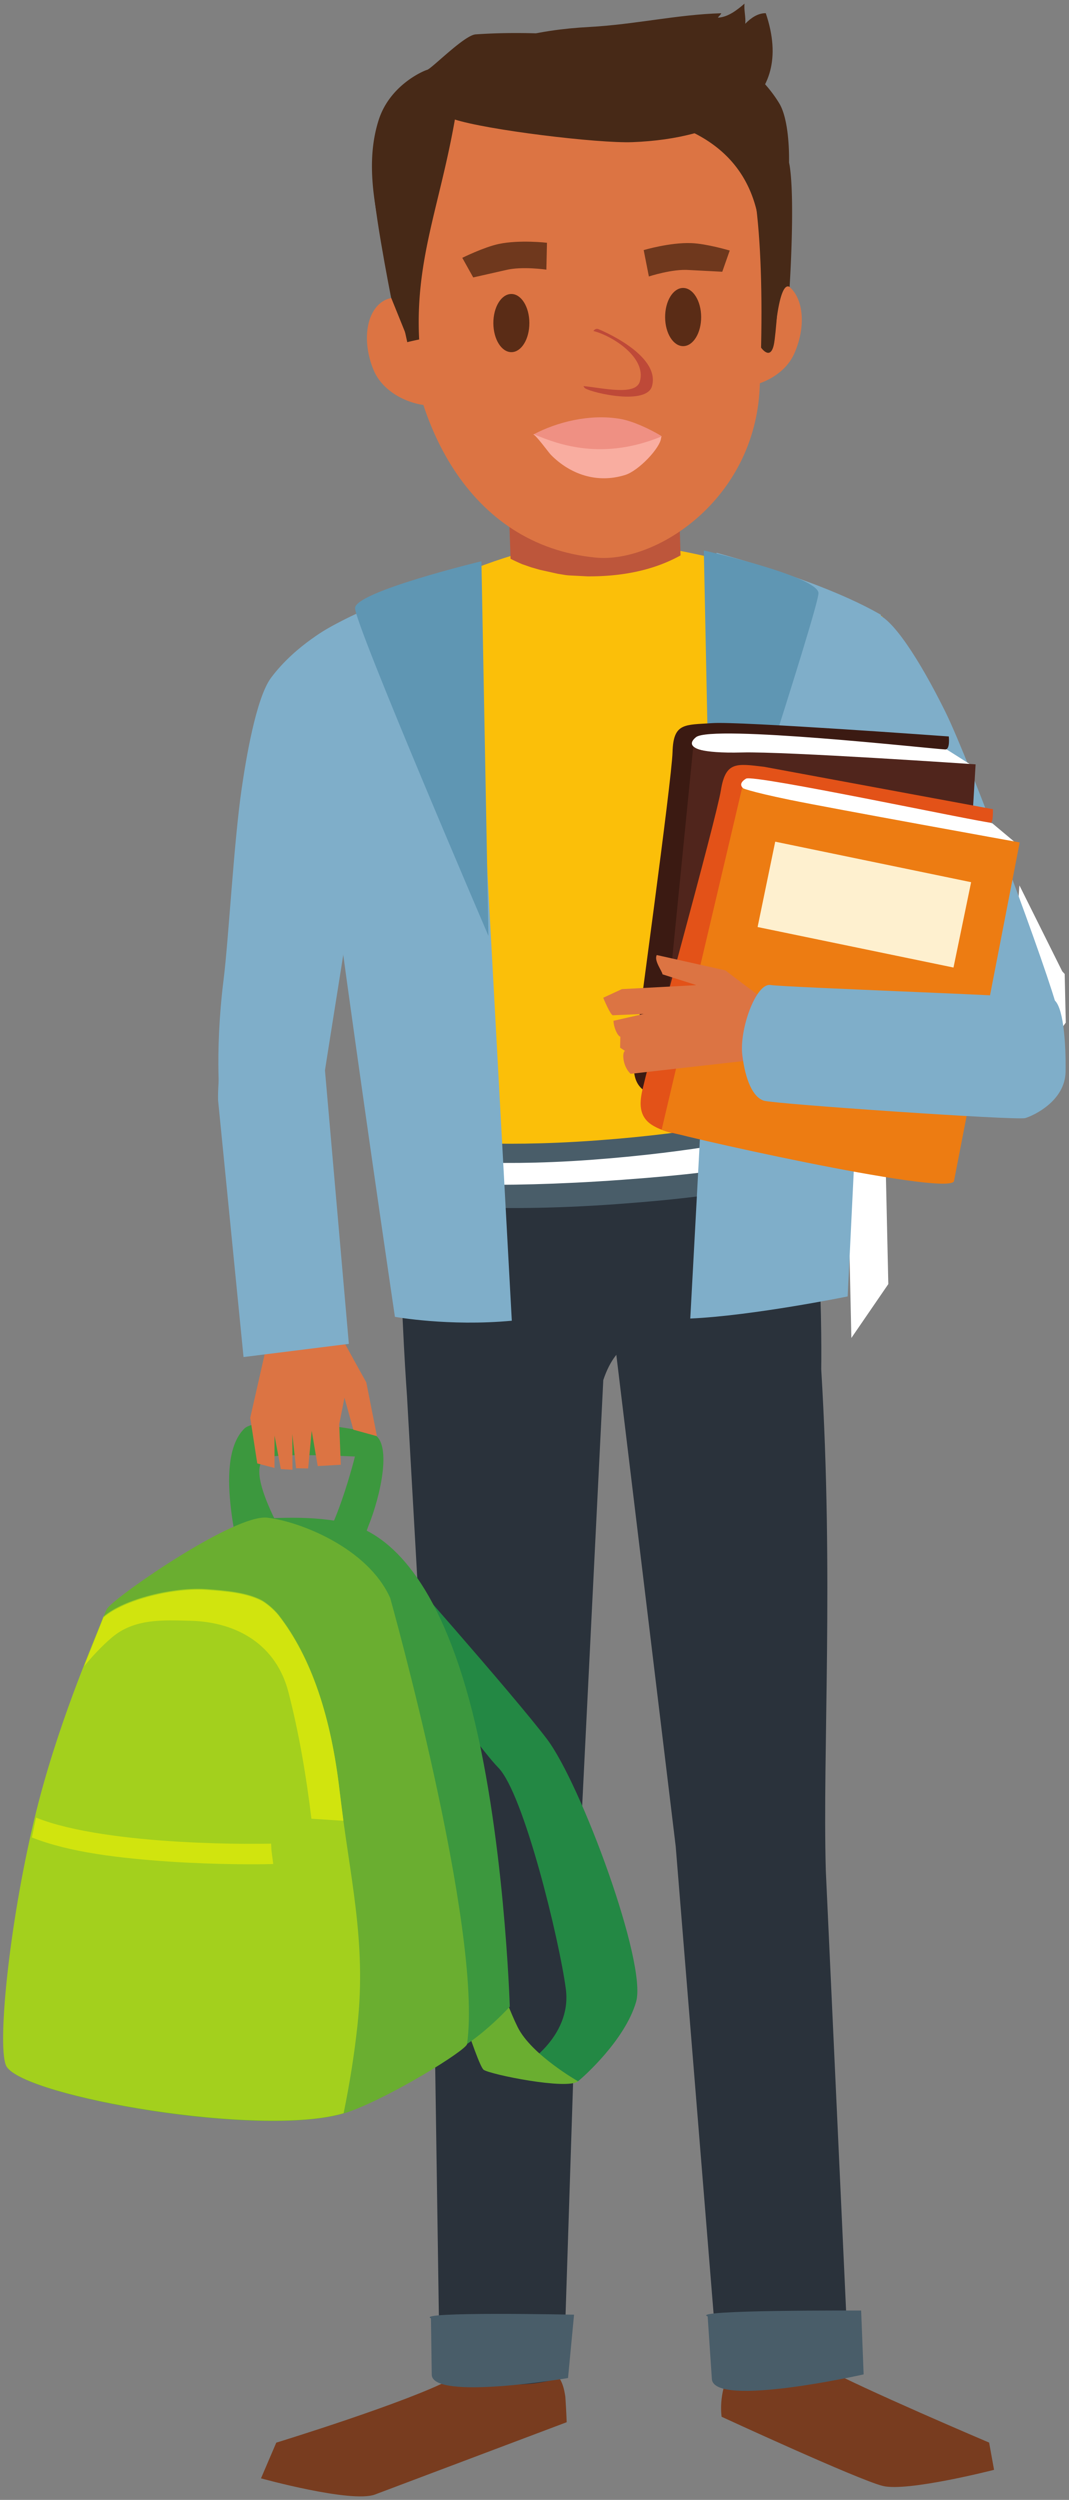<svg xmlns="http://www.w3.org/2000/svg" width="199" height="465" fill="none" xmlns:v="https://vecta.io/nano"><rect width="100%" height="100%" fill="#808080" stroke="none"/><path d="M103.883 441.965c-7.599 1.258-12.002 2.185-19.796.511-8.072 4.335-32.657 11.881-32.657 11.881l-2.844 6.638s16.761 4.633 21.197 3.017l35.71-13.458s-.06-1.911-.252-4.754c-.249-1.629-.544-2.663-1.358-3.835zm80.249 12.38s-23.903-10.15-30.983-14.054c-5.232 1.354-7.402-1.351-13.001-1.247-1.043.023-3.308 2.075-4.219 1.944-2.297 4.34-1.594 8.554-1.594 8.554s25.425 11.731 30.004 12.867c4.586 1.139 20.71-2.997 20.71-2.997l-.917-5.067z" fill="#783c1f"/><g fill="#2a323b"><path d="M80.381 341.457l1.485 100.734c5.029 1.314 10.495 1.501 15.547 1.308 2.684-.1 5.127-.637 7.494-1.371l3.416-105.16 3.982-80.259c2.579-7.76 7.198-7.33 7.198-7.33l3.248-60.159c-7.876-.828-15.746-1.415-23.488-3.272-7.423 7.683-17.549-12.204-21.231-2.736-6.651 17.121-2.269 76.436-2.269 76.436l4.619 81.809z"/><path d="M133.719 441.235c4.922.686 9.886 1.319 14.757.773 3.028-.339 6.309-1.128 9.485-2.284l-4.232-91.78c-.618-22.32 1.496-54.461-.853-93.252 0 0 .719-41.617-6.72-57.887-4.12-8.998-16.077-12.145-23.817-18.86-7.599 2.872-15.435 9.995-23.21 11.856l6.175 59.816s5.159-15.977 8.105-8.545l12.378 102.383 7.932 97.78z"/></g><path d="M80.225 431.232l.148 10.494c.137 4.857 25.368.61 25.368.61l1.122-11.785s-29.839-.613-26.638.681z" fill="#495d69"/><path d="M164.267 114.672c-11.326-5.364-34.528-13.532-52.888-13.976-17.31-.413-40.864 13.391-53.063 19.111-2.269.79 17.367 99.481 17.367 99.481h33.54c23.96 0 37.028-1.427 37.028-1.427l18.016-103.189z" fill="#fbbf09"/><path d="M79.751 212.013l-3.065 11.647s13.167 2.128 38.128.316c24.895-1.809 28.463-4.153 29.95-4.933s-4.084-11.056-4.084-11.056-9.792 2.696-29.648 4.146-31.28-.12-31.28-.12z" fill="#495d69"/><path d="M78.823 215.453l-1.148 4.438s13.269 1.372 38.236-.444c24.892-1.81 25.806-3.63 27.494-4.135.758-.228-1.144-3.969-1.144-3.969s-12.433 2.952-32.289 4.402-31.149-.292-31.149-.292zm108.057-9.373l2.892-41.388 7.968 15.984.456.492.204 9.048-11.52 15.864zm-28.392 42.792l-.9-40.764 6.888-9.024.888 39.768-6.876 10.02z" fill="#fff"/><path d="M97.292 104.98c.181.045 1.533.529 1.555.535l1.624.466 3.338.743 1.559.256.495.048 3.494.18c6.386.041 12.296-1.104 17.331-3.897l-.733-24.772-31.775.141.864 25.259a39.31 39.31 0 0 0 2.248 1.041z" fill="#bd563b"/><path d="M133.111 59.957c-2.478 5.512-2.695 9.8.813 11.524s11.44-.165 13.917-5.676c2.472-5.512 1.635-11.375-1.88-13.104-3.508-1.721-10.377 1.743-12.85 7.256z" fill="#dc7443"/><path d="M137.987 54.853s-5.775-22.859-4.443-24.867c1.783-2.681 10.216-2.805 11.544-.399 1.335 2.407-.283 31.115-1.035 34.541-.692 3.161-2.514.347-2.514.347s-2.664-8.017-3.552-9.623z" fill="#472917"/><path d="M119.437 84.539l-1.457-.424.149-.883 1.308 1.307z" fill="#fff"/><g fill="#dc7443"><path d="M136.079 25.161c5.272 2.668 6.328 25.453 5.344 46.96-.954 20.868-19.326 32.679-30.508 31.599-23.614-2.276-34.932-25.121-35.378-48.343s4.297-39.495 25.478-39.111c15.97.292 27.481 5.063 35.064 8.895z"/><path d="M84.441 63.459c2.281 5.599 2.349 9.896-1.215 11.489-3.571 1.595-11.432-.587-13.709-6.183-2.285-5.593-1.24-11.423 2.332-13.024 3.564-1.595 10.312 2.12 12.592 7.717z"/></g><path d="M111.381 61.215c-.37-.131-.669.028-.918.355 3.577.904 9.946 4.968 8.645 9.404-.785 2.679-6.843 1.199-10.493.841.097.195.198.347.313.417 1.424.884 11.469 3.204 12.452-.429 1.6-5.883-9.825-10.528-9.999-10.588z" fill="#be4938"/><g fill="#472917"><path d="M139.332 26.688a3.95 3.95 0 0 0-.733.18 3.36 3.36 0 0 0 .733-.18zm-7.809-6.313c-.142.207-.274.443-.398.744a5.77 5.77 0 0 0 .398-.744zm-54.104 8.746l-.305-.109.305.869v-.76z"/><path d="M72.799 55.345s-4.02-20.323-3.157-22.249c1.152-2.587 8.589-6.697 9.583-4.444s-1.859 28.993-1.461 32.025c.407 3.032-2.296 1.263-2.296 1.263l-2.668-6.595z"/></g><path d="M99.229 80.803c.4-.083 2.927 3.4 3.311 3.788 3.571 3.623 8.568 5.399 13.835 3.759 2.544-.791 6.618-5.109 6.696-6.947l.08-.204c-6.035-2.283-11.876-2.737-23.922-.396z" fill="#f9ada0"/><path d="M115.509 77.928c-5.788-1.009-11.93.631-16.126 2.847 4.817 2.051 12.974 4.861 23.79.399l-.094-.103c-2.046-1.224-5.186-2.728-7.57-3.143z" fill="#ef9083"/><path d="M163.975 114.352c-7.151-4.127-18.104-8.077-30.598-11.536.415 13.836.003 38.571-.63 57.911-.484 14.766-2.871 59.345-4.248 84.533 11.598-.513 29.3-4.113 29.3-4.113l6.176-126.795zm-75.776-8.811c-20.417 6.986-30.385 12.567-30.813 14.236-2.268.967 16.129 125.167 16.129 125.167s10.021 1.821 21.761.723l-5.219-95.83-1.859-44.296z" fill="#7faec9"/><path d="M90.927 174.089l-1.307-69.693s-23.472 5.656-23.523 8.711 24.829 60.982 24.829 60.982zm41.556-.165l-1.462-71.532s21.396 4.855 21.342 7.961-19.88 63.571-19.88 63.571z" fill="#5f96b3"/><path d="M130.524 58.941c.015 2.985-1.468 5.425-3.327 5.445-1.848.02-3.368-2.381-3.381-5.365-.019-2.999 1.471-5.436 3.321-5.459 1.856-.02 3.371 2.387 3.387 5.379zm-31.981 1.11c.02 2.996-1.467 5.432-3.321 5.453s-3.364-2.381-3.381-5.371 1.472-5.429 3.323-5.448c1.853-.028 3.367 2.379 3.38 5.365z" fill="#5a2c16"/><path d="M119.825 46.519s4.903-1.456 8.878-1.297c2.841.105 7.14 1.38 7.14 1.38l-1.39 3.945-6.178-.321c-3.08-.244-7.483 1.199-7.483 1.199l-.967-4.905zm-18.004-1.362s-5.068-.596-8.962.221c-2.783.591-6.803 2.58-6.803 2.58l2.036 3.647 6.035-1.363c2.997-.761 7.584-.085 7.584-.085l.11-5z" fill="#6f381d"/><g fill="#472917"><path d="M147.003 30.831l-.118-.609c.051-3.856-.373-8.303-1.661-10.716 0 0-4.739-8.735-13.255-9.939-12.541-1.776-28.496-4.213-43.43-3.172-2.108.148-8.187 6.387-9.032 6.6-.579.145-6.944 2.779-9.031 9.379-3.744 11.853 1.896 25.219 5.337 41.272a51.62 51.62 0 0 1 2.215-.499c-.76-14.853 3.864-24.923 6.688-41.119 2.832 1.264 50.015-10.771 56.268 17.712.764 3.476.939 21.415.939 21.415l2.264 1.9s.738-10.921 2.802-9.685c0 0 1.04-15.924.014-22.539z"/><path d="M138.729 4.421c.142-1.136-.276-2.589-.129-3.749-1.388 1.192-3.077 2.529-4.955 2.611.206-.336.474-.452.623-.817-8.081.217-16.083 2.092-24.531 2.549-4.93.265-9.848.925-14.585 2.303-6.383 1.86-11.601 7.691-17.528 9.501l4.36 2.189c6.144 0-3.239 1.257 2.464 3.155 6.056 2.012 26.913 4.528 33.297 4.279 16.363-.636 30.483-7.265 24.808-23.987-1.446-.028-2.765.877-3.824 1.967z"/></g><g fill-rule="evenodd"><path d="M72.044 288.688s23.396 26.38 29.769 34.787 18.666 41.743 16.604 48.87-9.794 13.976-10.813 14.793c-1.02.822-12.672-2.091-11.564-2.237s10.495-5.845 9.292-14.937-7.807-36.325-12.583-41.176-26.076-35.277-26.076-35.277-5.544-7.835 5.371-4.823z" fill="#238844"/><path d="M107.604 387.138s-8.673-4.922-11.233-10.066-6.716-17.716-6.716-17.716l-6.849 5.019s5.999 19.77 7.236 20.634c1.243.863 15.526 3.775 17.563 2.129z" fill="#6aae30"/><g fill="#3c983e"><path d="M48.373 282.54c.859-.039 10.195-.867 16.665.915s15.777 8.7 22.32 32.773c6.537 24.069 7.541 57.022 7.541 57.022s-8.367 9.262-14.76 9.867-48.447-99.809-31.767-100.577z"/><path d="M55.619 290.569s-11.121-17.264-6.007-19.417c2.195-.925 16.461-.227 16.461-.227s-5.156 20.946-10.455 19.644zm12.912-6.59c2.349-5.755 4.684-16.136.659-17.37-4.025-1.229-21.105-3.48-23.733-.848-6.099 6.103-.429 24.6.087 28.794.045.392 1.821-.996 1.84-.776l3.471-2.726c15.353 18.92 15.336-1.32 17.677-7.074z"/></g><path d="M72.639 297.251s17.303 61.67 14.303 82.972c-.163 1.146-14.092 9.77-21.969 12.578-14.717 5.251-60.012-2.588-63.708-8.333s16.237-82.496 18.788-85.401 23.74-17.444 29.699-16.767 18.716 5.595 22.888 14.951z" fill="#6aae30"/><path d="M6.375 338.448c4.147-17.324 10.817-32.339 12.867-37.732 3.889-3.363 13.149-5.547 19.115-5.135 3.711.259 7.543.598 10.332 2.048.723.374 2.259 1.575 3.181 2.758 6.14 7.893 9.769 19.002 11.343 32.702 1.821 15.861 5.051 27.735 3.331 43.634-.597 5.534-1.471 10.961-2.576 16.354-15.384 4.546-59.107-3.016-62.723-8.644-1.853-2.885.269-25.646 5.131-45.985z" fill="#a3d01d"/><path d="M57.972 338.3c-.955-7.911-2.289-15.824-4.273-23.523-2.244-8.729-9.421-13.078-18.283-13.301-5.103-.125-10.407-.437-14.585 3.109-1.908 1.619-3.592 3.446-5.185 5.359l3.619-9.071c3.885-3.362 13.147-5.545 19.112-5.133 3.712.255 7.547.593 10.331 2.044.724.377 2.264 1.577 3.183 2.761 6.139 7.89 9.772 19 11.345 32.699l.689 5.44-5.952-.384z" fill="#d1e40e"/></g><path d="M50.367 342.937l.172 1.311-.071-1.322h-.003l-.051.004-.275.01-1.025.017-3.683.011c-3.084-.023-7.304-.111-11.931-.383-9.245-.524-20.212-1.818-26.787-4.494l-.777 3.692c6.98 2.798 16.521 3.874 25.557 4.49 9.023.599 16.812.52 18.748.467.308-.011.317 0 .624-.031l-.5-3.772z" fill="#d1e40e"/><path d="M61.952 116.399s-6.785 3.393-11.48 9.654c-2.827 3.767-4.719 15.376-5.48 20.615-1.471 10.083-2.445 28.168-3.36 35.472-1.793 14.303-.584 24.141-.584 24.141l18.527-.544c.107-3.076 7.428-45.416 8.428-56.917.508-5.877 2.916-37.792-6.051-32.421z" fill="#7faec9"/><path d="M59.071 240.111c.047.804 9.12 17.032 9.12 17.032l1.979 10.001-4.396-1.209-1.648-5.932-.981 4.925.301 7.527-4.303.25-1.117-6.574-.663 7.018-2.251-.04-.699-6.376.033 6.663-2.161-.136-1.185-6.227v6.024l-3.212-.846-1.305-8.487 4.963-21.867 7.525-1.746z" fill="#dc7443"/><path d="M45.095 181.803c-1.764.729-4.668 16.033-4.499 22.838l4.74 47.784 19.604-2.452-4.411-50.478-1.469-20.094s-8.955.32-13.965 2.402zm128.194 11.66c6.003 5.904 16.56-.647 23.688-5.163-1.518-6.681-16.461-46.749-21.013-55.939-4.791-9.666-10.075-17.834-13.124-18.236s-7.121 25.076-6.477 38.782c.42 8.949 17.108 36.566 16.926 40.556z" fill="#7faec9"/><g fill-rule="evenodd"><path d="M127.841 136.155c-1.101.461-1.216 12.713-1.216 12.713l51.632 4.523 2.311-11.239-4.464-2.825s-43.851-5.02-48.263-3.172z" fill="#fff"/><path d="M133.003 139.963s-6.35-.458-3.448-2.835 43.677 2.139 46.398 2.281c.95.051.671-2.421.671-2.421s-38.852-2.833-44.008-2.483c-5.155.355-7.271-.1-7.419 5.382-.142 5.332-6.728 52.889-6.904 55.024-.205 2.481-1.224 6.56 2.223 8.304 2.887 1.46 7.359 1.134 7.359 1.134l5.128-64.386z" fill="#3b1a12"/><path d="M122.599 203.897l6.45-64.962s1.036 1.242 9.086 1.032c8.044-.216 43.478 2.21 43.478 2.21l-3.82 64.096c-1.02 3.012-54.869-1.829-55.194-2.376z" fill="#50251c"/><path d="M137.312 143.64c-1.152.312-2.883 12.444-2.883 12.444l50.584 11.289 3.775-10.833-4.051-3.391s-42.806-10.758-47.425-9.509z" fill="#fff"/><path d="M141.929 148.092s-6.244-1.307-3.045-3.259c1.383-.846 42.847 7.966 45.564 8.198.444.038.393-2.511.393-2.511l-42.578-7.885c-5.131-.607-7.195-1.059-8.063 4.356-.845 5.265-13.647 51.54-14.101 53.632-.531 2.433-2.076 6.341 1.106 8.521 2.672 1.829 7.147 2.099 7.147 2.099l13.577-63.151z" fill="#e35218"/><path d="M123.181 210.095l14.966-63.538s.982.592 8.865 2.219c7.757 1.595 42.808 7.924 42.808 7.924l-12.239 63.036c-1.41 2.848-54.15-9.053-54.4-9.641z" fill="#ed7c12"/><path d="M177.497 179.971l-36.466-7.535 3.28-15.876 36.468 7.536-3.282 15.875z" fill="#fef0cf"/></g><path d="M112.299 185.587l3.466-1.602 13.884-.74-6.316-2.008c-.065-.597-1.649-2.59-1.069-3.589l12.769 2.852s10.962 8.444 11.986 8.463l-1.316 7.578-28.316 3.2c-1.544-1.45-1.595-4.126-1.031-4.246l-.917-.618.042-2.03c-.474-.128-1.229-1.59-1.276-2.972l5.618-1.27-5.728.247c-.428.032-1.807-3.225-1.796-3.265z" fill="#dc7443"/><path d="M196.019 185.859c-1.048-.506-49.875-2.192-52.58-2.639s-5.831 8.261-5.255 13.015 2.016 7.888 4.024 8.505 47.052 3.701 48.644 3.235 7.437-3.204 7.511-8.638-.41-12.545-2.344-13.478z" fill="#7faec9"/><path d="M131.736 430.872l.783 11.666c.434 5.394 28.252-.879 28.252-.879l-.464-11.878s-32.212-.148-28.571 1.091z" fill="#495d69"/></svg>